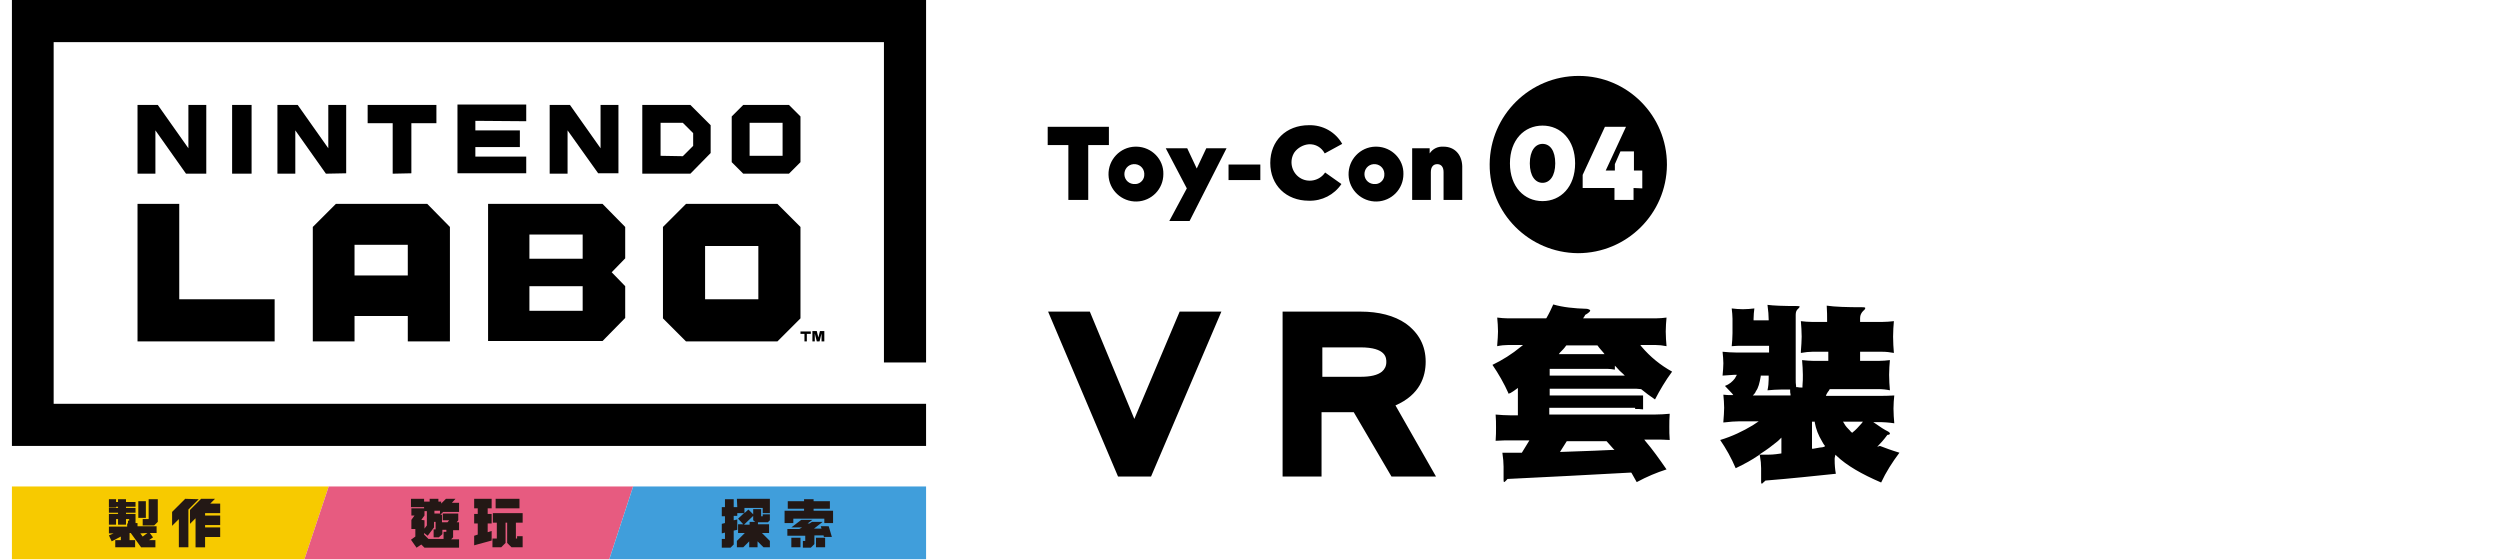<?xml version="1.0" encoding="utf-8"?>
<!-- Generator: Adobe Illustrator 23.0.2, SVG Export Plug-In . SVG Version: 6.00 Build 0)  -->
<svg version="1.1" id="Layer_1" xmlns="http://www.w3.org/2000/svg" xmlns:xlink="http://www.w3.org/1999/xlink" x="0px" y="0px"
	 viewBox="0 0 629 141" style="enable-background:new 0 0 629 141;" xml:space="preserve">
<style type="text/css">
	.st0{fill:none;}
	.st1{fill:#F7CA00;}
	.st2{fill:#E75B80;}
	.st3{fill:#409EDB;}
	.st4{fill:#231815;}
</style>
<title>title vr</title>
<rect class="st0" width="629" height="141"/>
<path d="M195.6,85.9l5.8-5.8v-23l-5.8-5.8h-23l-5.8,5.8v23l5.8,5.8L195.6,85.9L195.6,85.9z M177.4,61.9h13.4v13.4h-13.4V61.9z
	 M58.4,43.7h4.9V26.4h-4.9L58.4,43.7z M46.8,43.7h5.1V26.4h-4.5v10.9l-7.7-10.9h-5.1v17.3h4.5V32.8L46.8,43.7z M178.8,38.5v-7
	l-5.1-5.1h-12.1v17.3h12.1L178.8,38.5z M166.2,39.2v-8.3h5.6l2.6,2.6v3.2l-2.6,2.6L166.2,39.2L166.2,39.2z M113.2,85.9V57.1
	l-5.7-5.8h-23l-5.8,5.8v28.8h10.5v-6.4h13.4v6.4H113.2z M89.2,61.6h13.4v7.7H89.2L89.2,61.6L89.2,61.6z M203,85.9v-1.9h1v-0.6h-2.6
	v0.6h1v1.9L203,85.9L203,85.9z M207.4,85.9v-2.6h-1.1l-0.4,1.6l-0.4-1.6h-1.1v2.6h0.6v-2l0.5,2h0.7l0.5-2v2L207.4,85.9L207.4,85.9z
	 M233,91.1V0H3v112.2h230v-10.6H13.5V10.6h208.9v80.6H233z M132.4,30.5v-4.2h-17.3v17.3h17.3v-4.2h-12.8v-2.4h11.2v-4.2h-11.2v-2.4
	L132.4,30.5L132.4,30.5z M150.5,43.6h5.1V26.4h-4.5v10.9l-7.7-10.9h-5.1v17.3h4.5V32.8L150.5,43.6z M87.1,43.6V26.4h-4.5v10.9
	l-7.7-10.9h-5.1v17.3h4.5V32.8L82,43.7L87.1,43.6L87.1,43.6z M34.6,85.9h34.5V75.3h-24v-24H34.6V85.9z M157.3,57.1l-5.7-5.8h-28.8
	v34.5h28.8l5.7-5.8V72l-3.4-3.5l3.4-3.5L157.3,57.1L157.3,57.1z M146.6,78.2h-13.4V72h13.4L146.6,78.2L146.6,78.2z M146.6,65.1
	h-13.4V59h13.4L146.6,65.1L146.6,65.1z M201.4,40.8V29.3l-2.9-2.9H187l-2.9,2.9v11.5l2.9,2.9h11.5L201.4,40.8z M188.6,30.9h8.3v8.3
	h-8.3L188.6,30.9L188.6,30.9z M103.5,43.6V31h6.3v-4.6H92.5V31h6.3v12.7L103.5,43.6L103.5,43.6z"/>
<path d="M301.1,42.4l-2.4-5.1h-5.4l5.3,10.1l-4.4,8.2h5.1l9.3-18.3h-5.1L301.1,42.4z M279,31.9h-15.4v4.6h5.2v13.8h5V36.5h5.2
	L279,31.9L279,31.9z M309.1,45.3h8v-3.9h-8V45.3L309.1,45.3z M285.6,36.9c-3.8,0.1-6.8,3.3-6.7,7.1c0.1,3.8,3.3,6.8,7.1,6.7
	c3.7-0.1,6.7-3.1,6.7-6.9c0.1-3.7-2.9-6.8-6.7-6.9C285.9,36.9,285.7,36.9,285.6,36.9L285.6,36.9z M285.6,46.3
	c-1.4,0.1-2.6-0.9-2.7-2.3s0.9-2.6,2.3-2.7c1.4-0.1,2.6,0.9,2.7,2.3c0,0,0,0,0,0c0,0.1,0,0.1,0,0.2c0.1,1.3-0.9,2.4-2.1,2.5
	C285.7,46.3,285.6,46.3,285.6,46.3L285.6,46.3z M397.2,19.1c-12.3,0-22.3,9.9-22.4,22.2s9.9,22.3,22.2,22.4
	c12.3,0,22.3-9.9,22.4-22.2v-0.1C419.4,29.1,409.5,19.1,397.2,19.1C397.2,19.1,397.2,19.1,397.2,19.1L397.2,19.1z M388.1,50.6
	c-4.6,0-8.2-3.6-8.2-9.5s3.6-9.5,8.2-9.5s8.2,3.6,8.2,9.5S392.7,50.6,388.1,50.6z M411,47.3v3h-4.8v-3h-8V44l5.6-12.1h5.3l-5.1,11
	h2.3v-1.6l1.4-3.2h3.4v4.8h2.1v4.5L411,47.3L411,47.3z M329.3,36.3c1.7-0.1,3.2,0.8,4,2.3l4.4-2.4c-1.7-3-4.9-4.8-8.4-4.7
	c-5.7,0-9.7,3.9-9.7,9.5s4,9.5,9.7,9.5c3.3,0.1,6.4-1.5,8.2-4.2l-4.1-2.9c-1.4,2.1-4.3,2.7-6.4,1.3s-2.7-4.3-1.3-6.4
	C326.5,37.2,327.9,36.4,329.3,36.3L329.3,36.3z M388.1,36.2c-1.8,0-3.2,1.7-3.2,4.9s1.4,4.9,3.2,4.9s3.2-1.7,3.2-4.9
	C391.3,37.9,390,36.2,388.1,36.2L388.1,36.2z M346,36.9c-3.8,0.1-6.8,3.3-6.7,7.1c0.1,3.8,3.3,6.8,7.1,6.7c3.7-0.1,6.7-3.1,6.7-6.9
	c0.1-3.7-2.9-6.8-6.7-6.9C346.2,36.9,346.1,36.9,346,36.9L346,36.9z M346,46.3c-1.4,0.1-2.6-0.9-2.7-2.3s0.9-2.6,2.3-2.7
	c1.4-0.1,2.6,0.9,2.7,2.3c0,0,0,0,0,0c0,0.1,0,0.1,0,0.2c0.1,1.3-0.9,2.4-2.1,2.5c0,0,0,0,0,0C346.1,46.3,346,46.3,346,46.3
	L346,46.3z M363.2,36.9c-1.4-0.1-2.7,0.5-3.5,1.7v-1.3h-4.4v13h4.7v-7c0-1.4,0.7-2,1.6-2c1,0,1.6,0.7,1.6,2v7h4.7v-8.5
	C367.8,38.8,365.9,36.9,363.2,36.9L363.2,36.9z M285.4,105.4l-11.2-27h-10.5l17.6,41.5h8.3l17.7-41.5h-10.5L285.4,105.4z M351.1,102
	c6.2-2.7,7.6-7.3,7.6-11c0-4-1.7-7.2-5-9.6c-2.9-2-6.8-3-11.4-3h-19.6v41.5h9.8v-16.2h8.1l9.5,16.2h11.2L351.1,102z M332.7,87.4h9.6
	c6.5,0,6.5,2.7,6.5,3.7c0,1-0.4,1.8-1.1,2.4c-1.1,0.9-2.9,1.3-5.4,1.3h-9.6V87.4z M411.4,102.9c0.7,0,1.4,0,2,0.1v-3.5h-23.5v-1.7
	h20.9c0.7,0,1.3,0,2,0.1l0.1,0l0,0c1.1,0.9,2.3,1.8,3.5,2.6c1.2-2.3,2.6-4.7,4.3-7c-2.9-1.6-5.5-3.7-7.7-6.3l-0.3-0.4h3.8
	c0.9,0,1.8,0.1,2.8,0.3c-0.1-1.2-0.2-2.4-0.2-3.7c0-1.2,0.1-2.4,0.2-3.5c-0.8,0.1-1.8,0.2-2.8,0.2h-18.2l0.2-0.3
	c0.1-0.1,0.2-0.3,0.3-0.5l0-0.1l0.1,0c1-0.6,1.2-0.9,1.2-1.1c0-0.1-0.3-0.3-0.8-0.4c-3.3-0.1-6.1-0.4-8.5-1.1
	c-0.5,1.1-1,2.2-1.7,3.4l-0.1,0.1h-9.5c-1,0-1.9-0.1-2.8-0.2c0.1,1.2,0.2,2.3,0.2,3.5c0,1-0.1,2.1-0.2,3.4l0,0.3
	c0.9-0.2,1.9-0.3,2.8-0.3h3.7l-0.5,0.4c-2.3,1.9-4.7,3.4-7.2,4.6c1.5,2.2,2.9,4.6,4.1,7.3c0.1-0.1,0.2-0.2,0.4-0.2
	c0.5-0.3,1-0.6,1.5-1l0.4-0.3v5.9c0,0.1,0,0.2,0,0.4c0,0.1,0,0.3,0,0.4v0.2h-1.7c-1.4,0-2.7-0.1-3.9-0.2c0.1,1.1,0.1,2.2,0.1,3.3
	c0,1,0,2-0.1,3.3c1.5-0.1,2.7-0.1,3.9-0.1h4.6l-1.9,3.1h-4.9c0.2,1.4,0.3,2.5,0.3,3.5v3.4c0,0.4,0.1,0.5,0.1,0.5
	c0.1,0,0.4-0.2,0.8-0.7l0.1-0.1l0.1,0c9.9-0.5,20.4-1,30.9-1.6l0.1,0l0.1,0.1c0.4,0.8,0.9,1.5,1.3,2.3c2.6-1.4,5-2.4,7.5-3.2
	c-1.8-2.6-3.5-5-5.3-7.1l-0.3-0.4h2.5c1.4,0,2.7,0,3.9,0.1c-0.1-1.2-0.1-2.3-0.1-3.3c0-1.1,0-2.1,0.1-3.3c-1.2,0.1-2.4,0.2-3.9,0.2
	h-26.4v-1.7H411.4z M392.5,88.7c0.6-0.6,1.1-1.1,1.5-1.7l0.1-0.1h7.8l0.1,0.1c0.4,0.6,0.9,1.1,1.4,1.7l0.3,0.4h-11.5L392.5,88.7z
	 M389.9,92.8h14.5c0.6,0,1.2,0.1,1.9,0.2V92l0.4,0.4c0.5,0.6,1.1,1.2,1.7,1.7l0.4,0.4h-18.9V92.8z M394.2,111h10l0.1,0.1
	c0.6,0.6,1.1,1.3,1.6,1.8l0.3,0.3l-0.5,0c-1.6,0.1-3.1,0.1-4.5,0.2c-3.2,0.1-5.9,0.2-8.3,0.3l-0.4,0L394.2,111z M472.3,112.4
	l0.2-0.2c0.6-0.6,1.5-1.6,2.3-2.7l0.1-0.1l0.1,0c0.2,0,0.5-0.1,0.5-0.3c0-0.2-0.1-0.3-0.4-0.5c-1-0.5-2.1-1.2-3.2-2l-0.6-0.4h1.2
	c1.4,0,2.8,0.1,4.1,0.3c-0.1-1.2-0.2-2.4-0.2-3.7c0-1.2,0.1-2.3,0.2-3.3c-1.4,0.1-2.7,0.1-4.1,0.1h-13.1l0.1-0.3
	c0.1-0.2,0.2-0.4,0.4-0.7c0.2-0.2,0.3-0.4,0.4-0.6l0.1-0.1h12.2c1,0,2,0.1,2.9,0.3c-0.1-1.2-0.2-2.5-0.2-3.9c0-1.3,0.1-2.6,0.2-3.7
	c-0.9,0.1-1.8,0.2-2.9,0.2h-4.6v-2.3h5.5c1,0,2,0.1,3,0.3c-0.1-1.3-0.2-2.6-0.2-4.1c0-1.4,0.1-2.7,0.2-3.9c-0.9,0.1-1.9,0.2-3,0.2
	h-5.5v-1c0-0.7,0.3-1.3,0.8-1.8c0.3-0.2,0.5-0.5,0.5-0.7c0-0.2-0.5-0.2-0.6-0.2c-4.1,0-7.1-0.1-9.1-0.4c0.1,1.4,0.1,2.7,0.1,3.9V81
	H456c-1.1,0-2-0.1-2.9-0.2c0.1,1.3,0.2,2.6,0.2,3.9c0,1.1-0.1,2.3-0.2,3.7l0,0.4c1.1-0.2,2.1-0.3,2.9-0.3h4v2.3h-3.6
	c-1,0-2-0.1-3-0.2c0.1,1.3,0.2,2.5,0.2,3.7c0,0.8,0,1.8-0.1,2.8l0,0.4h-0.2c-0.4,0-0.7,0-1.1-0.1l-0.3,0l0-0.2
	c-0.1-0.6-0.1-1.2-0.1-1.8V79.2c0-0.7,0.2-1.2,0.6-1.5c0.2-0.2,0.4-0.4,0.4-0.6c0,0-0.2-0.1-0.5-0.1c-3.7,0-6.1-0.1-7.6-0.3
	c0.2,1.5,0.3,2.7,0.3,3.7v0.2h-3.8v-0.4c0-0.9,0.1-1.8,0.2-2.6c-0.9,0.1-1.8,0.2-2.9,0.2c-1,0-1.9-0.1-2.8-0.2
	c0.1,0.9,0.2,1.8,0.2,2.6v3.6c0,1.1-0.1,2.3-0.2,3.3c0.9-0.1,1.9-0.1,2.8-0.1h6.6v1.7h-8.1c-1.3,0-2.4-0.1-3.6-0.2
	c0.1,1,0.2,2,0.2,2.9c0,0.9-0.1,2-0.2,3.1l0,0c1-0.1,2-0.1,2.9-0.2l0.7,0l-0.5,0.9c-0.6,0.8-1.4,1.5-2.5,1.9
	c0.6,0.6,1.2,1.3,1.8,1.9l0.3,0.4h-0.5c-0.6,0-1.3,0-2-0.1c0.1,1.1,0.2,2.2,0.2,3.3c0,1-0.1,2.2-0.2,3.5l0,0.2
	c1.7-0.2,3-0.3,4.1-0.3h4.8l-1.5,1c-2.5,1.5-5.2,2.8-8.2,3.7c1.5,2.2,2.8,4.5,3.9,7.1c2.3-1.1,4.1-2.1,5.7-3.2l0.3-0.2l0.1,0.3
	c0.2,1.1,0.3,2.1,0.3,3.1v3.4c0,0.4,0.1,0.5,0.2,0.5c0.1,0,0.4-0.4,0.8-0.7l0.1-0.1l0.1,0c6.3-0.5,12.7-1.2,17.6-1.7
	c-0.2-1.1-0.3-2.2-0.3-3.6c0-0.2,0-0.5,0.1-0.8l0.1-0.4l0.3,0.3c2.5,2.4,6.3,4.6,11.2,6.7c1.2-2.6,2.8-5.1,4.6-7.5
	c-2-0.6-3.6-1.2-4.9-1.7L472.3,112.4z M448.3,114.1l-0.2,0c-1.9,0.3-2.9,0.3-3.4,0.3h-2.1l0.6-0.4c1.4-0.9,2.6-1.8,3.7-2.7
	c0.3-0.2,0.6-0.5,0.9-0.8l0.4-0.4V114.1z M440.9,99.6l0.4-0.4c0.2-0.2,0.4-0.5,0.5-0.8c0.6-0.8,0.9-2,1.2-3.7l0-0.2h2v0.9
	c0,0.9-0.1,1.9-0.3,2.8c1.2-0.1,2.4-0.2,3.7-0.2c0.3,0,0.5,0,0.8,0c0.3,0,0.7,0,1,0h0.2v0.2c0,0.4,0,0.7,0.1,1l0,0.3H440.9z
	 M459,112.4c-0.3,0.1-0.7,0.2-1.1,0.2c-0.6,0.1-1.2,0.2-1.7,0.3l-0.3,0v-6.8h0.7l0,0.2c0.3,1.7,0.9,3.2,1.8,4.7l0,0
	c0.2,0.4,0.4,0.7,0.6,1l0.2,0.2L459,112.4z M468.4,106.5c-0.8,0.9-1.5,1.7-2.3,2.3l-0.1,0.1l-0.1-0.1c-0.1-0.1-0.3-0.2-0.4-0.4
	c-0.6-0.6-1.2-1.2-1.6-2l-0.2-0.3h5L468.4,106.5z"/>
<g>
	<polygon class="st1" points="76.6,140.7 3,140.7 3,122.4 82.7,122.4 	"/>
	<polygon class="st2" points="153.3,140.7 76.6,140.7 82.7,122.4 159.3,122.4 	"/>
	<polygon class="st3" points="233,140.7 153.3,140.7 159.3,122.4 233,122.4 	"/>
	<path class="st4" d="M34.8,131.6h-0.7v-2.3h-2.4V129h2.4v-1.2h-2.4v-0.3h2.4v-1.2h-2.4v-0.7h-2v0.7h-0.5v-0.7h-1.8v2.1h1.8v-0.2
		h0.5v0.3h-2.3v1.2h2.3v0.3h-2.3v2.7h1.8v-1.4h0.5v1.4h2v-1.4h0.8v0.4h-0.3v0.7H32v0.8h-4.6v1.7h1.2l-1.2,0.5l0.7,1.5l2.3-1.2v0.9
		H29v1.8h5v-1.8h-1.4v-1.8h0.3l2.6,3.6l0,0l0,0h3.6v-1.8h-1.6l1-0.7l-0.8-1.1h1.7v-1.7h-4.8v-0.8H34.8z M37.1,134.1l-1.2,0.9l0,0
		l-0.6-0.8L37.1,134.1L37.1,134.1z M185.5,127.6h-0.9v-2h-2.2v2h-0.8v2.3h0.8v1.7l-0.8,0.2v2.4l0.8-0.2v1.6h-0.8v2.2h2.2l0.8-0.8
		v-3.5l0.9-0.2v-2.6l-0.9,0.2v-1.1h0.9v-0.7h1.7l-1.5,1.4l1.3,1.4h-1.3v2.2h1.7l-2,2v1.6h1.6l1.5-1.5v1.5h2.1v-1.5l1.5,1.5h1.6v-1.6
		l-2-2h1.8v-2.2h-2.8v-0.5h2.5l0.5-0.5v-1.5h-1.8v0.5h-0.4v-1.8h-2v1.3l-1.2-1.2l-1,0.9v-1.3h4.6v1.3h1.8v-3.6h-8.3L185.5,127.6
		L185.5,127.6z M189.5,129.8v1.1l0.5,0.4h-1.4v0.7h-1.4L189.5,129.8z M46.6,125.5l-3.3,3.3v3.5l1.7-1.7v7.1h2.4v-9.5l2.6-2.6
		L46.6,125.5z M130.7,125.5h-6v2.4h6V125.5z M54.1,125.5h-3.5l-2.8,2.8v3.5l1.4-1.4v7.3h2.4v-2.6h3.8v-2.4h-3.8v-0.6h3.8v-2.4h-3.8
		v-0.6h3.8v-2.4h-2.5L54.1,125.5z M36.7,126.1h-1.9v4.2h1.9V126.1z M37.4,130.6h-1.5v1.6h2.9l0.9-0.9v-5.7h-2.3V130.6z M204.7,128.5
		V128h4.1v-1.9h-4.1v-0.5h-2.4v0.5h-4.1v1.9h4.1v0.5h-4.9v3.1h2.2v-1.1h7.8v1.1h2.2v-3.1C209.6,128.5,204.7,128.5,204.7,128.5z
		 M124,131.5h1v4h-1.1v2.2h2.2l1.1-1.1v-5.1h0.4v5.1l1.1,1.1h2.8v-2.8h-1.4v0.6h-0.3v-4h1.7v-2.4H124C124,129.1,124,131.5,124,131.5
		z M199.1,137.7h2.3v-2.4h-2.3V137.7z M119.3,127.9h0.9v1.4h-0.9v2.4h0.9v2.8l-0.9,0.3v2.4l4.4-1.2v-2.4l-1,0.3v-2.2h1v-2.4h-1v-1.4
		h1v-2.4h-4.4V127.9z M206.5,132.4l0.2,0.6h-1.9l2.2-1.7h-2.7l-0.6,0.4h-0.5l1.2-0.9h-2.8l-2.5,1.9h2.7l-0.7,0.4h-3v1.7h4.5v1.3H202
		v1.7h2l0.9-0.9v-2.2h2.3l0.1,0.4h2l-0.8-2.7H206.5z M114.6,125.5h-2.4l-1.2,1.2v-0.5h-0.7v-0.7h-2.2v0.7h-1.4v-0.7h-3.3v2.1h3.3
		v0.3h-3.2v1.8h0.8l-0.8,1.1v2.3h1v1.9l-1.1,0.8l1.4,2l1.2-0.8l0.8,0.8l0,0h8.7v-2.1h-2l0,0l0.5-0.5v-1.8h1.5v-2h-0.6l0.4-0.5v-1.7
		h-3.9v1.7h1.6l-0.4,0.5h-1.4v-1.9h-0.4l0.7-0.7h4v-2.3h-1.8L114.6,125.5z M109.3,128.5h1.4v0.7h-1.4V128.5z M106,130.8l0.8-1.1
		v-1.1h0.6v3.6l-0.6,0.8v-2.1L106,130.8L106,130.8z M111.3,134.4L111.3,134.4v-1.1h1v0.5h-0.7v1.8h-3.8l-1.1-1.1v-0.4l0.9,0.7
		l1.6-2.1l0,0v-1.4h0.4v1.9h-0.5v2h1.3L111.3,134.4z M205.3,137.7h2.3v-2.4h-2.3V137.7z"/>
</g>
</svg>

